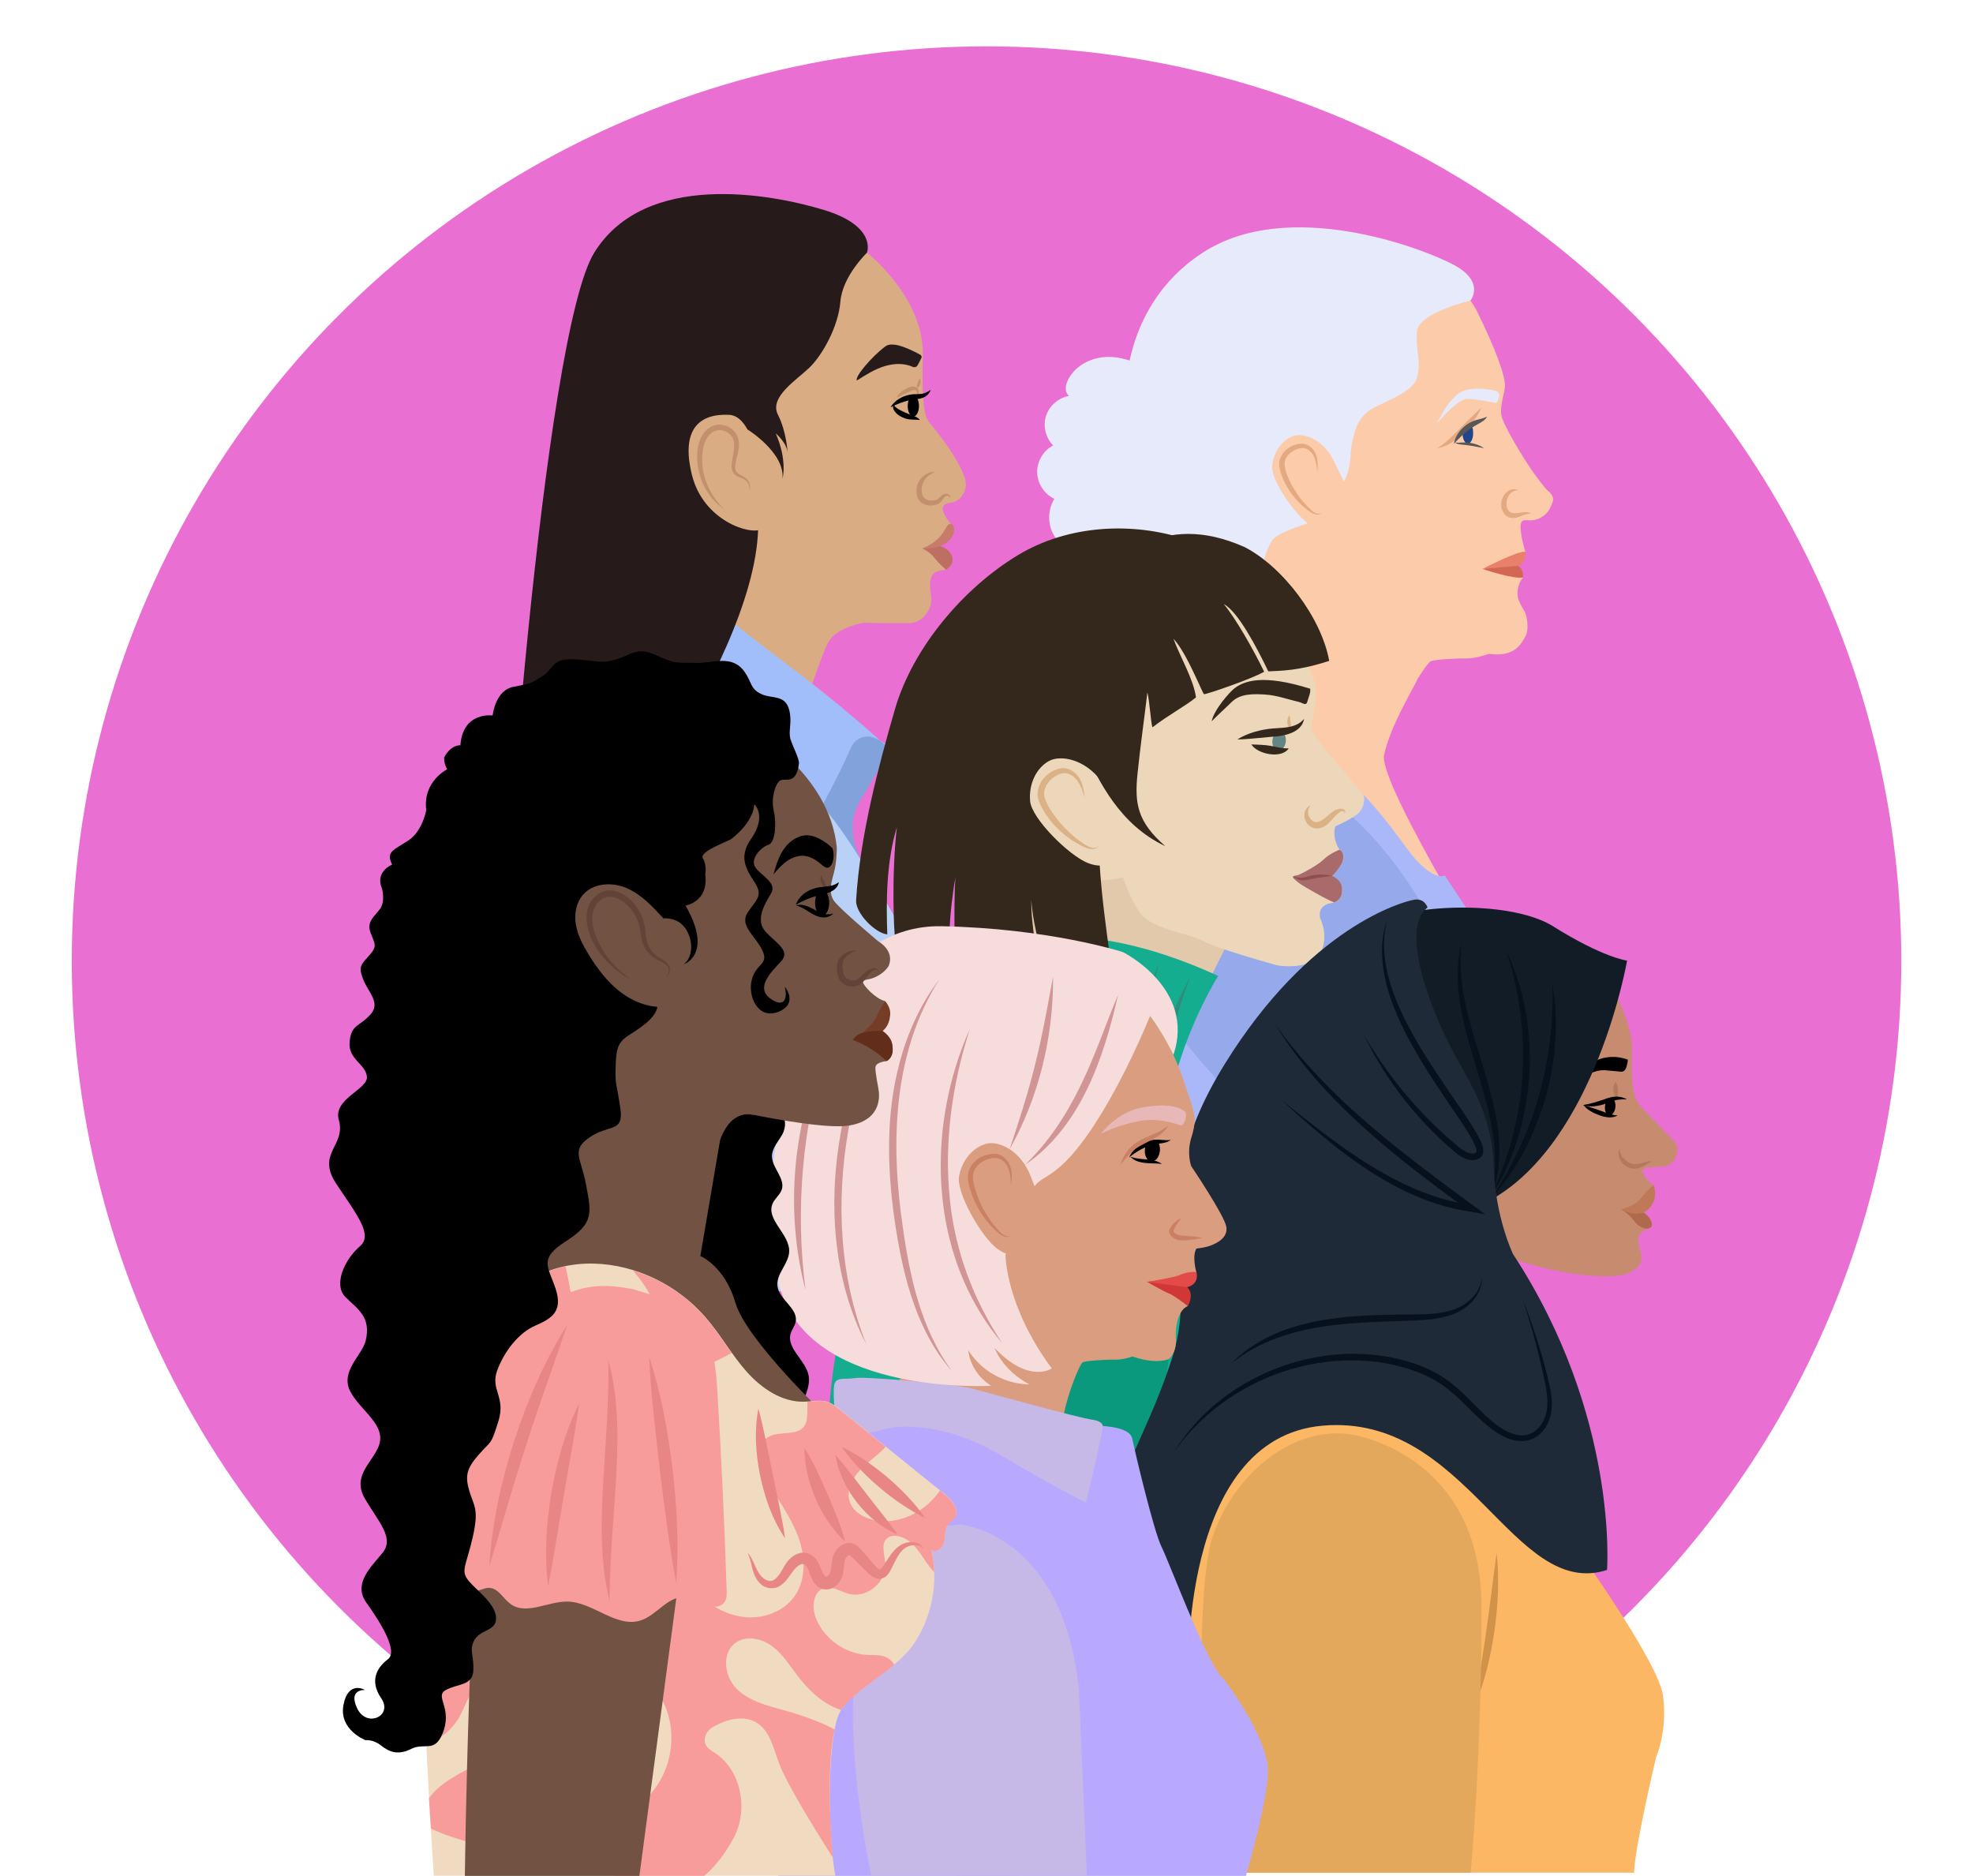 <?xml version="1.0" encoding="UTF-8"?> <svg xmlns="http://www.w3.org/2000/svg" xmlns:xlink="http://www.w3.org/1999/xlink" id="Capa_1" version="1.1" viewBox="0 0 2903.1 2760.1"><defs><style> .st0 { fill: #fcb765; } .st1 { fill: none; } .st2 { fill: #2d8e7b; } .st3 { fill: #ca8062; } .st4 { fill: #c2906c; } .st5 { fill: #c78b6f; } .st6 { fill: #fccbaa; } .st7 { fill: #e8806a; } .st8 { fill: #261b1a; } .st9 { fill: #b3785d; } .st10 { fill: #638583; } .st11 { fill: #f0dac0; } .st12 { fill: #0b997d; } .st13 { fill: #d1934a; } .st14 { fill: #bf7959; } .st15 { fill: #595857; } .st16 { fill: #aab8fa; } .st17 { fill: #d13737; } .st18 { fill: #07111e; } .st19 { fill: #14ad90; } .st20 { fill: #f7dcdc; } .st21 { fill: #c6b9e8; } .st22 { fill: #d19595; } .st23 { fill: #121c26; } .st24 { fill: #e6eafa; } .st25 { fill: #f79b9b; } .st26 { fill: #dbb285; } .st27 { fill: #e8b7b7; } .st28 { fill: #634337; } .st29 { fill: #e88686; } .st30 { fill: #8f4d4d; } .st31 { fill: #81a2db; } .st32 { fill: #753c26; } .st33 { fill: #632d1c; } .st34 { fill: #e3a85c; } .st35 { fill: #715243; } .st36 { fill: #b8a9ff; } .st37 { fill: #b0694d; } .st38 { fill: #d46654; } .st39 { fill: #33281b; } .st40 { fill: #e3c9ac; } .st41 { fill: #e34b48; } .st42 { fill: #e3a981; } .st43 { fill: #c87b6a; } .st44 { fill: #a2befa; } .st45 { fill: #bd7062; } .st46 { fill: #da9d80; } .st47 { fill: #1f2a38; } .st48 { fill: #e970d2; } .st49 { fill: #b9d0f7; } .st50 { fill: #96a9eb; } .st51 { fill: #204687; } .st52 { fill: #a86a6a; } .st53 { fill: #edd7bb; } .st54 { fill: #daac84; } </style></defs><circle class="st48" cx="1451.6" cy="1414.2" r="1346"></circle><g><g><path class="st6" d="M2191,961.9s-19.8,7.2-32.3,6.9c-12.5-.4-49.9,1.5-54.1,4.5-4.2,3-18.9,24.6-20.8,29.9-1.9,5.3-39.7,67.7-47.3,108.6s171,335.7,232.3,422,93.1,127.2,86.2,181.7-34,96.5-34,96.5c0,0-610.5,35.2-737.6,0,0,0-29.5-407.4,65.8-598s158.9-145.4,174.8-252,36.3-197.4,36.3-197.4l120.3-15.9,210.5,213.3Z"></path><path class="st6" d="M2075.8,387.8s72.6,19.3,97.6,70.4,43.1,96.5,40.9,112.3c-2.3,15.9-8.5,30.1-4,44.8,4.5,14.8,42,80,67,106.7,0,0,10.8,7.4,7.4,16.5s-7.4,19.3-21.6,25-23.8-3.4-25.5,8.5,6.8,40.3,6.8,40.3l-27.2,21.6,23.8,15.9s-10.8,11.3-7.4,30.6c0,0,4,10.8,8.5,17,4.5,6.2,8.5,28.4,2.3,39.2s-15.9,31.8-56.7,25c-40.9-6.8-176.3,8.5-227.9-85.7l-30.4-89.9s-195-19.9-212.1-206.2c-17-186.3,187.2-255.5,358.6-191.9Z"></path><path class="st38" d="M2240.9,849.6s1.7-12.3-7.4-17c-9.1-4.7-52.2,4.5-52.2,4.5,0,0,45.4,15.5,59.6,12.5Z"></path><path class="st7" d="M2244.3,812.2s1.9,16.8-10.8,20.4l-52.2,4.5s56-28.7,63-25Z"></path><path class="st42" d="M2253.1,755.8c-10.6-7.5-28.7,7.2-35.1-7.4-4.6-10.9,2.7-28.2,16.6-26.8-11.9-6.6-24.3,5.5-25.4,17.5-2,10.8,5.4,23.8,17.6,23.1,9.6-.1,16.8-7.4,26.4-6.4h0Z"></path><path class="st42" d="M2179.6,599.7c-10.7,10.5-21.5,20.3-31.8,31.1-10.3,10.7-20.1,20.7-33,28.5,15.3-1.7,28.4-12.2,38.8-23,10.2-11,20.5-22.5,26.1-36.7h0Z"></path><path class="st24" d="M2201.7,593c-5.8-1.3-41.8-7.8-46.4-5.7-19.7,8.5-33.4,28.9-41.6,35.7,10.6-16.3,9.8-20.5,22.9-35,3.2-3.6,6.6-7.1,10.6-9.8,11.7-7.5,28.2-7,42-5.2,4.1.5,12.7,1.4,15.4,4.5,2.8,3.2.7,11.3-2.9,15.4Z"></path><path class="st51" d="M2152.2,634.8c-.7.7-.2,2-.2,3,0,8.2,3.5,14.8,7.8,14.8s7.8-6.6,7.8-14.8-1.3-9.5-3.4-12.2c0,0-8.9,5.9-12,9.2Z"></path><path class="st24" d="M1977.6,708.9c13.1-28.4,7.4-37.4,12-57.9s7.9-31.8,21.6-44.3c13.6-12.5,67-26.1,73.8-51.1,6.8-25-2.3-40.9,0-68.1,2.3-27.2,78.7-45.3,78.7-45.3,0,0,22.1-27.4-24.3-52.3-46.4-25-244.5-100.4-370.5-17.6-126,82.8-112.5,227.3-112.5,227.3,0,0-22.4,159,84.8,240.9,31,23.7,89.4,83.9,84.2,112.4-5.2,28.6,21.4-72,28.2-103.1,6.8-31,10.8-42.4,18.5-54.9,7.6-12.5,63.3-28.4,63.3-28.4l42.5-57.9Z"></path><path class="st24" d="M1733.4,818.8c-13.4,23.9-52.7,52.1-79.8,47.7-27-4.4-50.2-26.8-55.4-53.7-18.8,1.1-37.8-9-47.4-25.2-9.6-16.2-9.3-37.7.6-53.7-14.7-6.8-24.9-22.4-25.3-38.7s9.1-32.3,23.5-39.8c-11.1-11.2-15.2-28.7-10.4-43.6s18.5-26.7,34-29.3c-6.5-4.4-5.8-14.2-2.7-21.4,9.1-21,31.7-33.9,54.5-35.7,22.8-1.7,45.3,6.3,64.9,18.1,13.3,8,25.6,17.8,36,29.2,29.5,32.3,43.3,77.1,42.7,120.8s-14.7,86.5-35.3,125.1Z"></path><path class="st16" d="M1579,1840.9c-3.4-113.5,0-345.6,0-345.6-1.6-263,114-357.3,114-357.3,202.7-175.7,355.6,87.2,387.4,123.5,31.8,36.3,45.4,26.5,45.4,26.5,0,0,221.3,332,236,393.3,14.8,61.3-42.1,159.5-42.1,159.5h-740.7Z"></path><path class="st50" d="M1793.8,1140.1s145.6-59.6,296.6,187.2c151.1,246.8,282.1,514.2,282.1,514.2l-338.7-.6s-259-253.1-317.6-345c-58.6-91.9-79-262.1,77.6-355.8Z"></path><path class="st6" d="M1963.9,774.3s-14.6,11.5-35.9-1.7-58.1-65.8-56.1-87c2-21.2,14.9-38.5,31.3-44.1,14.8-5.1,43.4,4.5,59.1,36.1l15.3,31.4-13.7,65.4Z"></path><path class="st42" d="M1938.4,693.7c.6-8,1-16.4-1.9-24.5-3-8.3-10.4-15.9-19.8-16.3-18.1-.8-37.2,15.2-34.2,34.2,4.9,24.5,20.5,46.6,39.7,62,4.9,3.7,10.2,8,16.7,8,2.1,0,4.3-.9,5.6-2.4-7.5,4.4-14.8-3.7-19.7-8.5-8.4-8.4-15.6-17.9-21.6-28-5.5-9.9-11-20.8-12.8-32-2.7-13.8,12.2-26.2,26-27,6.7-.2,13.1,5,16.5,11.7,3.5,6.8,4.4,15,5.5,23h0Z"></path><path class="st15" d="M2187.9,612.9c-4.9,2.8-9.8,3.3-15.1,4.9-16.1,4.6-30.5,18.2-33.5,35.1,7.4-7.9,14.4-15,23-21.1,4.1-2.9,8.3-5.6,12.9-8.1,4.7-2.6,10.4-5.6,12.8-10.7h0Z"></path><path class="st15" d="M2183.7,659.5c-6.2-4.4-13.6-6.8-21-8-7.4-1.5-14.8.7-22.2-.5,3.1,2.4,7.3,2.9,10.8,3.2,3.6.3,7.2.8,10.8,1.3,7.3,1,14.3,2.6,21.6,4h0Z"></path></g><g><path class="st54" d="M1275.7,371.7s84.5,66.2,82.2,151.9c-2.3,85.6,4.8,92.9,11.7,100.8,6.9,7.9,55.8,68.6,51.3,92-4.6,23.4-23.4,23.4-23.4,23.4,0,0-13.7,1.1-9.7,12.6,4,11.4,11.7,18.2,11.7,18.2,0,0-6.9,21.7-26.8,34.3,0,0,10.7,13.1,19.3,33.7,0,0-18.9-1-22.3,12.2s1.8,25.6.3,35.9c-1.7,11.5-12.7,30.2-32,30.1-37.2-.2-234.2,5.8-245.6-58.9l-21.6-87.2s-119-21.4-188.2-160.8c0,0-65.7-228,177.3-278.9,0,0,102.4-29.5,215.9,40.9Z"></path><path class="st8" d="M1355.7,526.7c-1.7,3.8-3.6,7.4-5.7,11-1.4,2.4-4.4,3.2-6.9,2.1-12.6-5.7-27.6-5.2-40.9-1.2-14.9,4.4-28.2,12.9-41.3,21.2-4.1-4.6,22.1-35.6,42-50.2,3.1-2.3,7.2-3.3,14.8-2.3,10.6,1.5,29.4,10.5,36.5,14.7,1.7,1,2.4,3.1,1.6,4.9Z"></path><path class="st4" d="M1348.8,583.6c2.5-1.9,3.1-5.5,3-8.5-.3-4.1-4.8-6.4-8.4-6.4-6.5.3-11.7,3.8-16.7,7.4-3.1,2.5-5.9,5.6-7.4,9.3,3.5-1.9,6.8-3.6,10.1-5.1l10-4.7c2.8-1.3,5.6-2.3,8.3-1.1.7.4.8.4,1.1,1.2.7,2.4,1.2,5.4,0,7.9h0Z"></path><path d="M1369.6,573.5c-4.5,3-9,5.6-14.2,6.1-5.3.5-11,0-16.5,1.1-11.5,2.1-22.6,8.5-28.6,18.6,9.9-4.9,19.4-8.8,30-10.7,12.1-1.7,23.9-1.8,29.3-15.1h0Z"></path><path d="M1353.6,618c-2.5-3.5-7-5.3-10.8-6.7-3.8-1.3-7.1-2.6-10.5-4.1-7.2-3.5-13.2-5.5-18.2-12.4-2.1,9.4,7.2,16.7,15,19.8,7.9,3.8,16.2,2.3,24.6,3.4h0Z"></path><path class="st4" d="M1348.8,571c5.3-2.1,7.6-9.5,4.5-14.3-2.6,4.6-3.9,9-4.5,14.3h0Z"></path><path class="st4" d="M1397.8,734c2.7-3.4-1.9-8-5.7-7.5-4.9.4-8.9,4.3-12,7.6-.7.6-1.2,1-1.6,1.1-6.6,2.1-15.1,2.1-19.6-3.7-2.2-2.9-2.4-6.4-2.7-9.9-.5-12.3,7.5-22.8,19.8-27.1-14.3-1.1-27.6,12.4-27.5,27.1,0,5,.9,11.1,4.2,14.9,6.9,8.6,19.3,9,28.5,4.5,3.7-1.9,4.6-5.4,7.2-8,1.5-1.6,3.2-3.4,5.5-3.5,2.2,0,4.9,2.1,4,4.6h0Z"></path><path class="st45" d="M1357.3,807s27.8-13.1,41.4,7.4c9.5,14.3-6.7,24-6.7,24,0,0-10.6-9.3-17-17.5-7.3-9.4-17.7-13.9-17.7-13.9Z"></path><path class="st43" d="M1403.8,777.1s2.6,12.3-12,22c-14.6,9.6-34.5,8-34.5,8,0,0,17.7-7.1,26.5-18.3,8.8-11.1,10-18.8,15.7-18.3,0,0,3.1.3,4.3,6.6Z"></path><path class="st31" d="M1268.6,1268s-30.6-46.2-1.5-92.5c20.2-32.2,41.7-73.6,41.7-73.6,0,0-40-41.1-76-39.4s-36,58.2-36,58.2l-24,114.7,95.7,32.5Z"></path><path class="st54" d="M1272.4,916.1s-39.3,5.4-53,27.7c-13.7,22.3-68,195.8-68,195.8,0,0,125.4,140,189.4,282.7,0,0,75.4,133.5,82.2,183.8s-66.2,107.3-66.2,107.3l-27.8,150.3s-175.8,51.4-461.3,0c0,0-43-223.4-56.7-278.2-13.7-54.8,16.3-162.7,27.4-259.3,4.6-39.9,32.7-105.6,73.1-174.6,50.2-85.7,85.5-140.9,101.7-248.9,21.1-141,0-186.3,0-186.3l183.3,76.6,75.9,123.1Z"></path><path class="st49" d="M1333.9,1899.8s13.7-157.4,36-179.7c22.3-22.3,84.8-61.7,53.5-152.4s-174.2-352.8-223.1-390.5c-48.9-37.7-207.2-241.5-207.2-241.5,0,0-30.8,125-97.6,217.5-66.8,92.5-97.6,268.9-102.8,376.8-5.1,107.9,57.9,369.8,57.9,369.8h483.3Z"></path><path class="st44" d="M1190.1,1221.8s41.1-73.2,62.2-122.1c5.7-13.1,20.7-19.4,34-14.1,10.1,4,19.9,9.5,22.6,16.3,0,0-57.1-52.3-118.8-99.8-61.7-47.5-190.3-142.1-181.9-155,0,0-33.2,71.9-27.2,121.4,0,0,197.1,196.8,209.1,253.3Z"></path><path class="st8" d="M1275.7,371.7s15.4-38.8-63.4-62.8c-78.8-24-263.1-57.7-337.9,62.8-74.8,120.5-139.9,999.1-134.8,1105.2,5.1,106.2-25.7,185-25.7,185,0,0,43.8-81.8,45.3-142,0,0,9.9,97.4-25.1,149.2,0,0,53.3-47.2,48.7-119.5,0,0,14.5,62.4-3,97.4l59.8-329s269-334.5,275.9-538.7l-15.6-147.4s55.1,34,51.5,72.5c0,0,7.5-27.1-10-66.7,0,0,16.7,13.7,17.5,28.9,0,0-1.2-30.8-14.3-56.5s27.2-50.8,46.3-69.1c19-18.3,42.6-60.1,45.7-97.4,3-37.3,39.2-71.9,39.2-71.9Z"></path><path d="M1335.6,597.4c0,8.5,3.7,15.4,8.3,15.4s8.3-6.9,8.3-15.4-3.7-15.4-8.3-15.4-8.3,6.9-8.3,15.4Z"></path><path class="st44" d="M1102.8,1899.8s13.1-355,1.7-551.3c-13.7-234.6-143.9-226.1-143.9-226.1-114.7,10.3-119.9,220.9-119.9,220.9l10,556.5h252.1Z"></path><path class="st54" d="M1123.9,739s12.2,30.4-3.8,39.6c-16,9.1-85.3-12.2-102-79.9s11.3-90.6,55.1-88.3c43.8,2.3,50.7,128.6,50.7,128.6Z"></path><path class="st4" d="M1102.3,723.1c2.3-5.1,1.6-11.7-1.9-16.5-3.3-4.8-9.5-6.6-13.9-9.7-4.6-2.9-5.3-7.5-4.6-12.6,1.4-11.2,6.4-21.8,5.3-33.7-1.6-21-26-32.7-43.6-21.2-10.6,7.1-15.3,19.5-17.1,31.5-4.5,34.2,11.8,70.9,40.5,89.4-24.8-22.2-37.8-55.7-32.9-88.2,1.6-9.8,5.5-20.3,13.9-25.8,12.4-8.6,30.7.2,32.1,15.2,1.3,10.6-3,21.5-3.5,32.5-.6,6.3,1.7,13.5,7.7,16.4,5.3,2.9,10.8,3.9,14.3,7.8,3.5,3.8,5.1,9.7,3.7,15.1h0Z"></path></g><g><path class="st40" d="M1478.9,1326.6c5.8,113.1-25.4,227.8-87.6,322.5,0,0-164.1,119.1-166.1,557.5,0,0,14.3,188.5,38.9,321.6l8.2,41c225.3,98.3,417.8,0,417.8,0l34.8-190.5c34.8,8.2,96.3-8.2,96.3-8.2,92.9-32.8,109.1-120.9,70.3-184.6-39.6-65.2-184.6-415.8-184.6-415.8-11.1-62.2-2.9-126.6,15.1-187.1s45.6-117.7,73.8-174.2c6.3-12.6,12.8-25.4,22.4-35.8,9.6-10.4,22.9-18.1,37.1-17.9,0,0-95.9-74.8-213.7-86.1-117.8-11.3-162.7,57.6-162.7,57.6Z"></path><path class="st53" d="M1612.4,1295.5c-65.4.2-126.8-30.8-166.9-82.4-51.2-65.8-123.2-195.6-21.1-319.1,144.7-175.1,356.2-67.8,407.9-44.4,51.7,23.5,95.2,130.5,101.8,154,6.6,23.5-4.1,52.4-4.3,66.8s73.9,93.5,76.3,98.8,1.4,15.8-4.7,24.5-36.6,22.2-36.6,22.2c-5.3,18.4,6.2,34.3,6.2,34.3,0,0,8.8,5.1,4.5,16.6-4.3,11.5-15.1,22.1-15.1,22.1,0,0,19.6,10.9,13.5,27.5-4.5,12.2-12.3,11.5-18.7,13.1-5.2,1.3-15.8,6.2-12.7,21.5,0,0,14.7,29.1-1.2,53.4s-62.3,15.9-62.3,15.9c0,0-85.9-23.7-108.7-35.8-22.8-12.1-73.7-16.3-92.5-41.1-10.1-13.3-19.2-35-25.5-52.4,0,0-15.4,4.3-39.9,4.4Z"></path><path class="st26" d="M1977.9,1197.2c2.3-1,1.8-4.6-.2-6-2.2-1.6-4.9-1.4-7-1.1-15.1,1.4-29.3,31.8-43.1,13.9-4-5.7-3.8-13.3.6-19.2-3.7,1.6-6.7,5.1-8.1,9.3-4.8,15,10.6,30.3,25.6,23.2,8-3.2,13.2-10.2,18.5-16.1,2.5-2.7,10.8-11,13.8-6.5.4.7.5,1.6-.1,2.4h0Z"></path><path class="st39" d="M1927.9,1013.4c.5,7.2-2.1,10.8-3.9,17.8-.4,1.5-.9,3.1-2,4.1-2.1,2-6.8-1.6-9.7-2.2-16.5-3.8-33.1-10-50-11.1-16.9-1.1-36.9-1.9-49.8,10.7-12.6,12.4-16.6,15.4-29.7,28.6,3.9-18.1,27.1-43.4,33.2-48.2,14.3-11.1,41.7-21.8,111.9.3Z"></path><path class="st10" d="M1872.3,1089c-1,7.9,2.6,14.8,8,15.5,5.4.7,10.6-5.1,11.6-13,1-7.9-2.6-14.8-8-15.5-5.4-.7-10.6,5.1-11.6,13Z"></path><path class="st26" d="M1900.1,1073.4c-.5-3.4-.8-7.1-1.1-10.4-.6-4.6-.9-17-4.3-5.4-1.5,5.6-.2,13,5.4,15.8h0Z"></path><path class="st39" d="M1918.8,1057.7c-5.6,6.8-13.2,10.1-21.4,11.8-7.9,1.6-16.3,1.6-25.3,2.4-9,.8-18,2.5-26.6,5.1-8.7,2.6-17.1,6.1-24.9,11,9.2-.1,18-1,26.7-1.7l25.9-2.4c16.6-.9,42.3-5.9,45.6-26.2h0Z"></path><path class="st39" d="M1896.1,1101.1c-10.1.4-17.2-2.1-26.7-3.7-8.1-1.6-19.9-1.7-28.1-2.1,8.8,14.5,44.7,21.7,54.9,5.8h0Z"></path><path class="st19" d="M1268.2,2624s-72.3-390.7-43-602.3c29.4-211.6,92.2-309.9,159.1-382.3,0,0,70.8-77.6,86-245.8,0,0,107.9-55.5,322.2,42.3,0,0-100.6,157-79,326.3,0,0,35.3,80.6,66.7,154.3,0,0,99.7,231.5,117.4,260.8,17.7,29.3,50.5,105.1,0,163.8s-162.5,56-162.5,56l-43,227.6-423.9-.7Z"></path><g><path class="st2" d="M1687.7,1702.8c9.4-43.6,16.5-90.2,25.9-133.9,9.2-44.2,21.3-88.2,37.4-130.5-44.9,76.9-58.9,176.5-63.3,264.4h0Z"></path><path class="st2" d="M1652.8,1694c6.2-40.9,14.8-98.8,22.6-138.8,8.5-45.9,19-91.9,29.7-137.4-18.2,43.3-30.3,89.6-39.2,135.7-8.4,46.2-13.8,93.6-13.1,140.6h0Z"></path><path class="st2" d="M1665.4,1411.2c-14.3,43.7-24.8,88.5-34.4,133.5-9,44.5-17.4,90.9-21.9,136.1,12.2-43.6,22-89.7,31.4-134.1,9-44.5,18.2-90.6,24.9-135.5h0Z"></path><path class="st2" d="M1633.4,1409.4c-9.9,42.9-19,88.2-28.5,131.2-9.2,43-19.7,88.1-29,131.1,17-41.6,28.7-85.2,38.5-129,9.3-43.9,16.7-88.3,19.1-133.2h0Z"></path><path class="st2" d="M1604.9,1402.2c-8.3,37.8-20.5,93.6-29.4,130.7-10,42.7-21.6,87.5-32.1,130.1,18.1-41.1,30.9-84.3,41.5-127.8,10-43.7,17.9-88.1,20-132.9h0Z"></path><path class="st2" d="M1578.6,1402.2c-11.8,41.7-20.9,84.3-31.3,126.4-10.1,42-21.3,84.1-34.2,125.3,17.7-33.7,29.7-70.5,39.6-107.2,12.3-47.4,21.1-95.8,26-144.5h0Z"></path><path class="st2" d="M1557.4,1399.3c-11.3,41.4-21.7,83.2-34,124.2-12,41-25.9,81.8-41.3,121.7,42.1-69.2,67.7-165.6,75.3-246h0Z"></path><path class="st2" d="M1540.7,1397.6c-13,40.1-24.9,80.7-38.8,120.5-13.6,39.8-29.3,79.1-46.2,117.7,45.1-67.3,74-158.2,85-238.1h0Z"></path><path class="st2" d="M1527.6,1397.3c-19.8,41.8-34,86-50.8,129-12.9,33.3-27.6,66.1-44.9,97.6,51.5-63.1,74.4-149.2,95.6-226.6h0Z"></path><path class="st2" d="M1503.7,1408.8c-27.2,64.1-59.7,129.6-84.4,194.6,19.4-29.8,35.5-61.5,50.2-93.8,14.2-32.5,27.6-65.8,34.2-100.8h0Z"></path><path class="st2" d="M1706.9,1713c-63.2-17.6-127.2-32.4-189.8-52.2-24.8-8.1-49.3-17.5-72.7-29.2-11.7-5.8-23-12.4-33.4-20.5,19,18.4,43.2,30.7,67.1,41.6,24.1,10.9,49.3,19,74.6,26.4,50.6,14.4,102.1,25.6,154.1,33.9h0Z"></path></g><path class="st39" d="M1744.2,793.2c-77.1-25.2-171-21.6-245.9,23.3-78.6,47.1-154.8,134.7-181.6,227.5-23.6,81.7-51.3,185.1-57,280.5-1.2,19.3,28.6,48.8,45.9,50.3-1.9-48.7-1.3-107.8,14.1-157.8-8.2,69-4.4,158.4-2.5,162.8,2.5,5.7,55.8,40.2,79.9,45.8-1.2-34-1.5-75.8,8.7-134.6-2.6,34.7-1.1,121.1.3,138,43.1,8.3,90.6,6.7,125.3,4.5-3.5-14.8-14.8-75.4-13.9-109.5,1.8,38.1,21.6,106.5,24.8,107.8,3.3,1.3,71.2-7.2,91.8-17.8-13.3-96.6-26.3-190.9-10.3-285,18.9-111.1,73.5-232.7,120.5-335.6Z"></path><path class="st53" d="M1643.5,1264.2s-14.9,16.7-42.8,5.6c-27.9-11-82.8-65.5-85-91.1s9.4-48.8,27.6-58.9c16.5-9.2,52.4-3.9,77.7,30.1l24.9,33.9-2.3,80.4Z"></path><path class="st26" d="M1596.1,1174.2c-1-9.6-2.3-19.6-7.5-28.7-5.4-9.2-15.7-16.6-27-15.1-21.6,3-40.8,26-33.2,47.8,11,27.9,34.2,50.8,60.3,64.9,6.6,3.4,13.8,7.3,21.5,5.9,2.5-.5,4.9-2,6.2-4-7.9,6.8-18.3-1.2-25.2-5.9-11.8-8.1-22.2-17.8-31.5-28.6-8.6-10.6-17.5-22.3-22-35.1-6.1-15.8,8.9-33.7,25.1-37.5,7.9-1.7,16.5,3.1,22,10.3,5.6,7.3,8.4,16.8,11.4,26h0Z"></path><path class="st39" d="M1830.6,804.6c57,28.9,114,104.8,125.2,167.8-46.2,15-71.3,14.4-89.6,15.4-18.1-37.5-44.7-87.8-65.6-99.1,16.7,19.9,43.4,66.2,59.5,99.7-17.9,10.4-85.5,33.6-88.4,33-2.3-.5-25.1-60.5-45-81.5,9.3,25.9,29.3,58.9,33.1,86.2-16,13.1-39.3,25-64.1,44.1-2.6-9-4-37-7.4-51.5-3.3,28.3-10.6,80.8-14.6,120.2-4.4,43.4-.1,70.5,40.9,106.1-66.4-31.2-97.5-94.3-120.6-144.7-31.6-68.9-37.9-149.7,1.4-214.4,39.4-64.8,114.1-134.9,235.1-81.3Z"></path><path class="st52" d="M1971,1250.2s-14.2,5.3-23.6,14.6c-8.9,8.8-33.6,21.5-37.5,22.7-2.9.9-7.2.8-7.6,2.9-.3,1.5,5.5,6.1,10.8,10.1,4.7,3.5,42.2,25,50.1,27.2,0,0,12.7-3.5,11.6-20.2-.9-13.6-14.5-18.6-14.5-18.6,0,0,15.3-15.3,16.1-25.8.6-7.1-1.5-10.8-5.5-12.8Z"></path><path class="st12" d="M1420.6,2624.2l-36-553.6c-.9-13.8-2.1-27.5-3.5-41.2-5.6-53.4-15-240.5,67.7-324,12.1-12.2,27.4-20.6,44.1-24.8,33.9-8.6,97.4-15.3,148.2,34.5,72.8,71.5,98.1,178.2,72.6,325.6s-67.4,583.9-67.4,583.9l-225.5-.5Z"></path><ellipse class="st1" cx="1652.2" cy="1044.9" rx="287.2" ry="250.6" transform="translate(-90.5 159.1) rotate(-5.4)"></ellipse><path class="st30" d="M1960.4,1288.8c-9.8-2.4-20-2.6-30-.7-5,1.1-9.6,2.7-14,3.4-4.6.3-9.5-.6-14-2.2,3.8,3.5,8.8,5.6,14.1,6,5.4,0,10.3-1.4,14.9-2.4,9.5-2,19.2-2.7,29-4.1h0Z"></path></g><g><path class="st5" d="M2296.4,1379.4c42.6,23.9,74.8,62.6,92.1,108.3,6.6,17.5,12.8,37.7,12.8,52.3,0,31.6-2.9,70.1,11.6,86.4s45.2,46.2,52,54.9c6.7,8.7,3.4,31.8-16.8,34.7-20.2,2.9-29.8-1-31.8,7.7,0,0,7.2,15.9,16.8,19.7l-27.4,37.1,18.3,27.4s-13.5,4.7-13.5,15.6c0,19.5,17.8,35.9-16.3,50.4-35.3,15-211.1-12.2-252.5-77.7-41.4-65.5-29.1-78.3-29.1-78.3,0,0-121.3-62-127.5-178s78.5-184.6,189.5-189.1c49.6-2,90.3,10.7,122,28.5Z"></path><path class="st37" d="M2385.4,1779.3s29.1-4.3,40.7,11.6-2.2,17.1-2.2,17.1c0,0-11.1-.2-19.5-11.6-8.4-11.3-19-17.1-19-17.1Z"></path><path class="st14" d="M2433,1743.5s8.9,19.6-7.2,35.3c-16.1,15.7-40.4.5-40.4.5,0,0,20.9-5.1,29.1-16.1s18.5-19.7,18.5-19.7Z"></path><path class="st9" d="M2430.9,1709.8c-2.3-1.9-5.9-1.1-8.5-.3-9.4,2.8-19.8,6.1-28-.5-4-2.9-7.8-6.2-9.6-10.8-1-2.3-1.4-4.9-1-7.7-1.8,2.2-2.4,5.3-2.3,8.4,1.3,12,14.4,22.6,26.5,20.4,5.8-.9,11-3.6,15.8-6.8,2.2-1.5,4.3-3,7.1-2.7h0Z"></path><path class="st9" d="M2379.5,1615.7c2.2-8.3,1.6-16.3-2-24-5.8,6.9-4.8,18.2,2,24h0Z"></path><path d="M2394.1,1617.4c-11.9-5.9-21.5-4.5-33.5.1-10.5,3.6-20.4,6.7-31.5,8.5,10.9,3.7,23.1,1.5,33.7-2.1,5.4-1.8,10.3-4.2,15.1-5.3,5-1.1,10.5-1,16.2-1.3h0Z"></path><path d="M2330,1625.9c5.5,7.5,14.4,11.6,22.8,14.8,8.3,3.2,19.1,5.5,27.3.5-9.2-.6-16.5-3.8-24.9-6.9-8.5-3.2-16.6-5.3-25.2-8.5h0Z"></path><path d="M2395.3,1559.3c-.3,3.3-.9,6.6-1.9,9.8-.9,3.1-2.4,6.4-5.4,7.4-1.5.5-3.1.4-4.7.2-5.6-.5-11.2-1.1-16.9-1.6-3.1-.3-6.1-.6-9.2-.4-5.2.3-10.2,1.8-15,3.6-11.3,4.2-22.1,10.1-31.7,17.3-.6-1.6.6-3.2,1.7-4.4,10.2-11.5,20.8-23.4,34.7-30.1,14.8-7.2,33.2-8.1,48.4-1.8Z"></path><path d="M2361.6,1627.5c-.8,6.9,2,13,6.3,13.4,4.2.5,8.3-4.8,9-11.7.8-6.9-2-13-6.3-13.4s-8.3,4.8-9,11.7Z"></path><path class="st23" d="M2394.1,1413.4s-45.3,262.8-198.4,350.9c0,0-202.1-333.5-193.5-382.6,3.9-22.2,47.1-37.6,100.1-43.6,64.1-7.2,142.6-.5,182.9,24.8,73.6,46.2,108.8,50.5,108.8,50.5Z"></path><path class="st0" d="M2404.5,2755.4c0-33.7,32.3-170.1,32.3-170.1,0,0,17.3-38.5,10.1-90.5s-134.3-226.7-134.3-226.7c0,0-226.7-207.9-356.6-210.8s-249.8,150.2-252.7,264.2c-2.9,114.1-.2,261.6-.2,261.6v172.3h701.3Z"></path><g><path class="st18" d="M2194.9,1762.8c42-47,70.1-106.6,84.4-167.8,10.6-47.7,13.6-98.4,4.9-146.5,1.6,55.3-4.9,111-19.9,164.1-15.2,53.2-38.9,103.8-69.4,150.1h0Z"></path><path class="st18" d="M2192.2,1763c39.2-59.5,58.1-132.3,58.9-203.3,0-55.2-10.8-111.9-35.1-161.5,19.8,59.3,28,122.5,24.1,184.7-4.2,62.3-20.5,123.7-47.9,180h0Z"></path><path class="st18" d="M2191.8,1768c40.1-94.4-13.5-192.7-34.2-285.1-7.1-31.3-10.9-63.5-7-95.8-12.2,47.9-2.6,98.3,10.2,145.1,21.3,76.2,54.6,156.3,31,235.8h0Z"></path></g><path class="st47" d="M2100.5,1335.3s-4.1-14.1-19.7-11.5c-15.6,2.6-153.5,39-279.2,242.6-125.6,203.6-33.2,294.6-76.5,430.3-43.3,135.7-98.2,186.3-80.9,283,17.3,96.7,104.4,192,104.4,192,0,0-14.9-355.2,197.3-374,212.3-18.8,280.1,257,418.7,212.3,0,0,17.7-226.7-138.4-464.9,0,0-25.9-53.7-28.2-127.2-2.3-73.5-29.7-115.4-58.6-168.1-28.9-52.7-82.3-179.9-39-214.5Z"></path><path class="st13" d="M2202.2,2285c-5.4,37.7-9.5,75.2-15,112.7-5.2,37.6-11.8,74.7-17.2,112.4,14.6-35.4,23.5-72.9,29-110.7,5.3-37.9,7.3-76.3,3.2-114.4h0Z"></path><path class="st34" d="M1776.8,2755.4s-26-405,8.9-498.8c34.9-93.8,120.3-159.4,203.6-145.8,0,0,190.6,27.4,190.6,254.1s-16,390.5-16,390.5h-387.1Z"></path><g><path class="st18" d="M2041.8,1350.8c-32.6,89.1,37.8,195,85.8,266.8,13.3,19.9,27.5,39.2,39,59.9,2.5,4.9,5.1,9.8,5.9,15,.2,1.5,0,2.6-.2,2.9l.5-.8c-6.8,7.8-22.2-3.1-28.2-8.5-6-4.9-12.3-10.4-18-15.5-31.4-28.4-60-60.1-84.8-94.4-12.5-17.2-24.1-35.1-34.9-53.5,9.2,19.3,19.7,37.9,31.3,55.9,26.2,40.6,58.1,77.4,94.3,109.4,3.6,3,8.8,7.9,12.6,10.6,9.5,7.4,26.9,13.8,35.9,1.7,7-12.6-11.6-37.7-18-48.7-8.8-13.6-18-26.6-27.1-39.9-47.7-70.9-119.6-172.1-94.1-261.2h0Z"></path><path class="st18" d="M1875.7,1506c43.1,71.3,103.9,131.7,167.5,184.8,9.6,8,29.2,23.7,39,31.4,26.4,20.5,53.1,40.4,80.1,59.9l3.7-9c-80.8-11-152.3-56.1-216.3-104.3-21.7-16.4-42.9-33.5-64.2-50.4,29.7,27.5,61.1,55,93.5,79.4,43.8,32.9,92.1,61.3,145,76.6l20.1,5c10.3,1.8,31.1,5.5,41.4,7.3-112.1-82.5-228.7-165.6-309.9-280.7h0Z"></path><path class="st18" d="M2241.1,1913.4c13.3,40.9,24.5,82.4,32.9,124.5,1.6,8.4,2.8,16.7,2.8,25,.8,23.2-13.4,51-39.6,49-36.6-2.9-70.2-52.6-99.3-74.8-13.7-11.2-29.3-20.2-45.7-26.8-98.5-38.3-214.7-14.6-296.6,49.9-27.2,21.6-50.8,47.6-68.7,77.1,39.2-56.4,97.5-98.1,162.3-119.5,64.1-21,136-22.9,199.2,2,15.6,6.2,30.2,14.5,43.2,25.1,32.1,24.3,73.8,86.6,119.3,73.7,18.4-5.7,29.5-24.3,31.9-42.4,1.8-13.2-.2-26.8-3.1-39.6-9.8-42-22.8-83.3-38.6-123.4h0Z"></path><path class="st18" d="M2180.5,1879.8c-2,21.5-19.2,38.1-38.3,45.8-27.1,10.6-59.1,7.8-87.8,8.7-76.7,1-159.8,6.4-223.1,54.4-6.9,5.3-13.3,11-19.3,17.2,40.4-32.4,90.3-48,140.7-54.9,41.9-5.9,85.4-6.2,127.8-8.1,21.6-.9,44.2-2.5,64.1-12,19.5-9.3,36.6-28.6,35.9-51.2h0Z"></path></g></g><g><path class="st46" d="M1752.7,1715.5s-6.8-18.1,0-40.8c6.8-22.6,7.6-30.4-2.5-59.3-9.9-28.5-35-120.8-101.9-157.8-66.9-37-204.8-74.2-290.2-6.2s-75.6,143-55.8,204.3,60.7,94.5,163.2,129.9c0,0-13.5,69.3,39.3,108.4,52.9,39.1,156.8,124.5,214.4,106,0,0,12.3-8.2,11-29.8-1.4-21.6,4.8-43.6,17.5-48.4l-12.7-34.6,25.4-15.1s-6.9-23.3,0-35c0,0,13.7-1.4,22-4.8,8.2-3.4,24.7-11,22-27.4-2.7-16.5-51.7-89.2-51.7-89.2Z"></path><path class="st46" d="M1671.3,1994.3s-18,6.6-29.3,6.2c-11.3-.3-45.3,1.4-49.1,4.1s-21.1,41.6-28,78.7c-6.9,37.1,155.1,304.5,210.6,382.8,55.6,78.3,84.4,115.4,78.2,164.8-6.2,49.4-30.9,87.5-30.9,87.5,0,0-553.7,31.9-669,0,0,0-26.8-369.5,59.7-542.4,86.5-172.9,144.1-131.8,158.5-228.5,14.4-96.7,32.9-179,32.9-179l109.1-14.4,157.1,240.3Z"></path><path class="st36" d="M1145,2760.1s-9.7-326.9-5.1-370.1c4.6-43.2,60.2-231.1,101.9-292.3,41.7-61.2,367.4,0,367.4,0,0,0,52.5-1,56.6,18.5s31.9,136.9,43.2,159.5c11.3,22.6,63.8,163.6,87,189.9,23.2,26.2,66.4,95.7,69.5,134.3,3.1,38.6-32.2,160.2-32.2,160.2h-688.3Z"></path><path class="st21" d="M1597.8,2210.9s22.9-92.8,24.8-112.8c0,0,.6-7.3-16.5-9.4-17.2-2.1-156.4-40.5-177-46s-155.1-17.8-170.8-15.1c-15.8,2.7-28.8-2.7-30.9,11-2.1,13.7,1.1,60.1,9.5,66.7s39.9,5.3,61.2-1.6c21.3-6.9,89.2-13,175,37.7,85.8,50.8,124.8,69.3,124.8,69.3Z"></path><path class="st21" d="M1599.2,2760.1l-11.6-272.9c-23.2-231.5-174.4-244-174.4-244-94.2,6.1-128.1,60.3-151.3,190s20.2,326.9,20.2,326.9h317.1Z"></path><path class="st20" d="M1692.1,1495.1s-37.6,94.1-86,166.1-70.9,67-83.4,83.5c-12.5,16.5-43.2,101.9-43.2,101.9,0,0,0,75.1,68.1,166.8,0,0-33.2,23.5-84.1-30,0,0,10.8,31.9,50.9,53.5,0,0-56.1,2.1-89.8-50.4,0,0,1.8,32.1,33.7,52.5,0,0-258.1,15.4-308.4-136.9-50.3-152.3,25.9-348.9,25.9-348.9,0,0,51.5-193.5,210-190.4,158.5,3.1,266.6,38.1,266.6,38.1,0,0,107.2,53.4,74.2,151.2,0,0-16.8-34.9-34.5-57.1Z"></path><path class="st46" d="M1508.3,1842.8s-18.2,11.7-41.3-5.7-60.3-82.2-55.8-106.6c4.5-24.4,21.3-43,40.8-47.8,17.7-4.3,49.8,9.8,64.6,48l14.5,37.9-22.7,74.2Z"></path><path class="st3" d="M1487.2,1746.8c1.4-9.2,2.5-18.8,0-28.4-2.7-9.7-10.3-18.9-20.8-20.4-15.2-1.7-31.6,6.2-38.8,19.9-7.2,14-.9,30,3.9,43.6,7.1,17.7,17.9,34.1,31.6,47.3,6.2,5.9,16.2,15.5,24.9,9.2-4.2,2.5-9,.7-12.6-1.9-7.3-5.6-12.7-13.3-18.2-20.6-8-11.2-14.5-23.5-19.2-36.4-3.8-11.9-9.8-25.9-4-37.9,5.7-11.1,19.5-18,31.8-17.4,8.2.6,15,7.6,18.2,15.9,3.3,8.4,3.3,18,3.5,27.3h0Z"></path><path class="st17" d="M1747.8,1921.7s10.4-16.8-1-27.9c-7.4-7.2-24.1-11.9-59.1-7.8,0,0,23.9,13.9,32.2,17.1,8.3,3.2,27.8,18.6,27.8,18.6Z"></path><path class="st41" d="M1760.5,1872s5.3,17-13.7,21.9l-59.1-7.8s40.5-6.5,47.7-9.9c7.2-3.4,20.9-6.2,25-4.1Z"></path><path class="st27" d="M1743.6,1635.5c4,3.5-.2,21.3-6.4,20.2-4-.7-22.9-9.4-50.5-7.6-15.2,1-47.4,9.7-66.8,20.2,0,0,25.4-35.3,66.8-39.8,0,0,40-7.5,56.9,7.1Z"></path><path class="st3" d="M1769.1,1821.3c-6.3-1.4-12.5-2.1-18.8-2.6-8.6-.9-17.6.7-22.9-5.9-.5-.7-.7-1.1-.6-1.9,2.3-6.7,6.8-12.9,11.7-18.7-6,2.4-11.2,6.8-15.1,12.2-1.5,2-3.7,5.5-3,8.6.9,5.3,5.8,9,10.2,10.6,6.7,2.4,13.3,1.4,19.9.8,6.2-.7,12.5-1.5,18.7-3.1h0Z"></path><path d="M1687,1682.9c-1.2,2.4-2.1,5.3-2.4,8.4-.9,9.2,3.4,17.1,9.5,17.6,6.1.6,11.7-6.4,12.6-15.6.5-5.3-.7-10.3-3-13.5,0,0-6.1.5-9.3,1.4s-7.3,1.7-7.3,1.7Z"></path><path d="M1722.8,1677.1c-8.8,1.6-17.3-1.3-26.1.1-14.9,2.1-29.4,11.6-35.2,25.7,10.9-8.9,22.8-15.7,36.4-18.9,8.1-2.1,18-1.2,24.9-6.9h0Z"></path><path d="M1709.8,1712.7c-10-7.4-23.2-6.2-34.8-8-3.8-.5-7.5-1.3-11.5-2.6,2.7,3.2,6.5,5.3,10.5,6.7,11.7,4,23.7,2.2,35.8,3.8h0Z"></path><path class="st3" d="M1719.3,1655.7c-5.9,5.2-12.5,8.8-19.6,12-26.3,10.8-41.2,17.7-51.5,46.4,5.3-5.9,10-12.2,15.4-17.4,15.8-16.9,44.1-19.3,55.6-41h0Z"></path><g><path class="st22" d="M1474.8,1976.4c-42.1-62.8-69-134.5-77-209.7-9-85,3-171.3,29.2-252.4-8.5,18.4-15.4,37.5-21.3,57-41.5,136.6-25.3,293.7,69.1,405.1h0Z"></path><path class="st22" d="M1400.6,2017.2c-45.1-61.3-61.8-137.6-72.2-211.7-18.2-122.9-14.9-256.3,53.7-364.3-3.7,5.1-7.6,10.1-11.1,15.4-24.8,37-41.4,79.2-51.2,122.6-17,74.7-13.4,152.6-1.7,227.8,6,37.6,13.7,75.2,26.5,111.2,12.6,35.9,30.7,70.4,55.9,99h0Z"></path><path class="st22" d="M1274.7,1978c-39.4-99.5-44.6-209-26.7-313.7,10.4-63.2,28.7-124.5,49.6-185.2-27.3,58.3-48,120-59.8,183.4-19.5,105.3-12.8,219.3,36.9,315.5h0Z"></path><path class="st22" d="M1645.2,1463.5c-18.6,44.6-33.9,90.2-55.1,133.5-20.9,43.2-47.1,83.4-81.9,117,82-56.3,116.1-157.5,137-250.5h0Z"></path><path class="st22" d="M1549.5,1436.9c-8,43.1-15.5,86-26.2,128.5-10.4,42.5-23.9,83.9-37.7,125.5,43.2-76.9,64.6-165.9,63.9-254h0Z"></path><path class="st22" d="M1185.3,1898.2c-15.5-119.8-4.8-241.1,31.5-356.4-50.8,109.1-62.2,240-31.5,356.4h0Z"></path></g></g><g><path d="M1187.4,2104.7c-11.7-8.1-11.2-25.7-6.7-39.2,4.5-13.5,11.7-27.1,9.2-41.2-4.1-23-33.3-40.3-26.4-62.6,1.8-5.7,5.9-10.6,7.2-16.5,4.3-19.8-23.9-32.5-26.7-52.5-2.5-18.2,16.6-33,17.2-51.3.9-25.8-34.8-47.1-24.3-70.7,3.3-7.5,10.8-12.7,13.4-20.4,5.4-16.7-14.6-31.8-14.4-49.4.2-12,9.5-21.5,15.3-32,5.8-10.5,6-27.1-5.3-31l-201-54.5-33.9,392.1,206,129.4,70.3-.2Z"></path><path class="st35" d="M1030.6,1848.1s35.6,14.5,51.5,68.7,130.7,163.7,130.7,163.7c0,0,156,126.7,151.9,229.7-4.1,103-92.8,153.2-169.9,176.9,0,0-13.3,158.9-29.9,204.6,0,0-255.8,67.3-512,0,0,0-42.2-448.1,0-586.4s142.6-275.7,150.5-341.7c7.9-66,68-168.1,2.3-275.5h206.3l97.2,152.6s-32.5-11.8-49.7,37.1l-29,170.3Z"></path><g><path class="st35" d="M1103.8,1073s116.9,63.5,127.5,174.4c0,0,0,20.7-4,35.6-4,15-8.8,30.4,0,42.7s65.1,59.4,65.1,59.4c0,0,24.2,13.2,15.4,35.6,0,0-4,8.9-18.2,16.2-4.3,2.2-9.1,3.6-13.9,4.4-2.8.5-5.8,1.6-5.8,4,0,4.4,18.5,24.6,32.6,27.7,0,0,16.7,23.8-4.4,43.6,0,0,18.5,10.6,15,31.2,0,0-1.3,10.6-9.2,13.6,0,0-15.4,1.2-15.8,9.2-.4,8,4.4,30,4.8,33.9.4,4,7,43.1-43.1,51.5-50.2,8.4-218.7-32.6-218.7-32.6,0,0-39.6-14.5-53.3-70l-8.8-40.4s-293.6,18.7-301.8-213.1c-8.9-251.4,220.3-263.6,267.8-270.7,83-12.5,168.8,43.5,168.8,43.5Z"></path><ellipse cx="1209.7" cy="1328.2" rx="10.4" ry="19.1"></ellipse><path class="st28" d="M1217.6,1309.1c-2.5-7.8-5.6-14.7-9.9-21.7-2.1,8.3,2.3,17.9,9.9,21.7h0Z"></path><path d="M1234.3,1297.9c-10.2,8-21.3,5.6-33.8,8.6-12.7,3.2-25,11.8-29.4,24.5,10.8-5.9,20.7-10.3,32.2-13.1,10.8-2.3,29-6.1,31-20h0Z"></path><path d="M1171,1332.2c15,3.4,24.7,17,40.6,17.7,5.2.1,11.2-1.6,14.3-5.9-19.9,7.2-35-18-55-11.7h0Z"></path><path d="M1225.8,1250.8c1.1,6,1.2,12.3-.8,18.1-1.2,3.7-3.8,7.7-7.8,7.8-3,0-5.5-2.1-7.8-4.1-7.7-6.8-16.9-12.8-27.1-13.4-9-.6-17.8,3.1-25.1,8.3-7.3,5.3-13.3,12.2-19.2,19,4-13.6,8.1-27.4,16.5-38.8s22-20,36-18.5c4.7.5,9.2,2.1,13.5,4.1,7.4,3.5,14.2,8.2,19.9,13.9,0,0,1.1.1,1.8,3.6Z"></path><path class="st28" d="M1291.7,1429.3c1.3-1,0-2.8-1-3.6-3.7-2.3-8.6-.6-12.2,1.2-6.6,3.5-10.9,10.5-17.1,14.1-6.5,3.7-15.9.8-19.2-5.9-2.3-5.5-3.1-13.6-2.1-19.1,2.1-9,12-13.8,20.1-17.8-24.6,1.3-34,17.9-26.4,40.7,5,11.9,21.6,16.7,32.1,9,9-6.1,11.6-18.9,22.6-21.1,1.3-.2,4,.6,3.1,2.5h0Z"></path><path class="st32" d="M1299.2,1516.4c-3.3,3.5-9.3,2.4-14.2,2.2-5.2-.2-11.2,0-16.7,1.4,6.9-5.3,15-12.8,19.5-20.3,1.9-3.2,3.2-6.6,4.8-9.9,2.7-5.8,6-11.3,9.9-16.3,0,0,8.5,7.8,7.3,20.2-1.5,15.3-8.2,20.4-10.5,22.8Z"></path><path class="st33" d="M1304.4,1561.1c-14.2-13.4-31-24-49.3-30.9,4-7.6,11.7-10.5,20.2-11.9,8.5-1.4,13.7-1.2,22.8-1.6,0,0,12.3,7.8,14.3,18.3,2,10.4,2.1,18.3-5.7,25l-2.4,1.1Z"></path><g><path class="st11" d="M638.4,2760.1s-37.4-523.9-4.1-640.1c33.3-116.2,98.3-264.1,239.4-260.8,62.2,1.5,122.8,31.5,163.8,78.3,22.1,25.2,38.4,54.9,60.5,80s52.7,46.1,86.1,44.9c11-.4,22.3-3.1,32.8,0,7.5,2.3,13.8,7.3,19.8,12.2,51.1,41.3,102.3,82.6,153.4,124,10.8,8.7,22.6,23.1,14.7,34.5-2.6,3.9-7.1,6.2-9.9,9.9-5.4,7-3.9,17-5.7,25.6s-12.3,17.2-18.8,11.2c10.7,46.3,1.7,96.8-24.2,136.6-26,39.8-77.4,59.7-107,96.9-23.4,29.3-21.4,187.2-10,246.6h-590.9Z"></path><path class="st25" d="M1036.1,2760.1c25-21,39.7-49.4,41.1-51.7,25-41.6,15.2-102.7-25.4-129.3-7.3-4.8-15.9-9.1-14.8-20.6.7-7,5-13.1,11-16.8,18.1-10.9,43.9-18.9,63.6-8.1,21.1,11.6,26.4,38.6,34.8,61.1,14.1,37.9,79.1,138.4,79.1,138.4-5.1-49.5-8-148.5,2.7-188.4-22.8-12.2-50.5-21.6-75.5-28.5-24.6-6.8-50.9-13.4-68.9-31.5-18-18.1-22.4-52.4-1.7-67.4,15.6-11.4,38.5-6.7,54,4.8,15.5,11.5,25.9,28.5,37.7,43.9,16.6,21.8,38.1,41.9,63.9,49.9.5-.8,1.1-1.6,1.7-2.3,20.3-25.5,50.8-42.8,76.4-64.1-2.6-4.5-6.2-8.3-10.9-10.7-8.7-4.4-18.9-3.4-28.6-3.8-32.7-1.6-63.5-23.5-75.7-53.8-6.4-15.9-4.7-39.1,11.6-44.3,12.3-3.9,24.7,5.1,37.2,8.3,26.5,6.9,55.9-18.2,53.3-45.4-1.3-13.3-7.5-29.8,4-37.5,2.9-1.9,6.4-2.7,9.9-2.6,21.5.8,34.5,21.1,46,38.4,3.5,5.2,7.6,10.5,12.1,15.2-.4-11.2-1.8-22.3-4.3-33.1,6.5,6,16.9-2.5,18.8-11.2,1.9-8.7.3-18.6,5.7-25.6,2.8-3.7,7.3-6,9.9-9.9,7.8-11.4-4-25.8-14.7-34.5-2.4-1.9-4.8-3.9-7.2-5.8-19.3,28.5-53.2,47.7-87.8,44.8-19-1.6-39.5-11.2-45.1-29.4-7.1-23.4,13.1-45.6,32.1-60.9,7.1-5.7,14.6-12,21.1-18.9-22.2-17.9-44.3-35.8-66.5-53.7-6.1-4.9-12.4-9.9-19.8-12.2-9.3-2.8-19.1-1-28.9-.3.1,8.1,0,16.1-.6,23.8-.2,2.6-.7,5.1-1.7,7.5-8.6,21.5-37.9,9.9-55.6,20.6-20.7,12.4-13.1,44.1-1.1,65,15.4,26.7,34.2,51.7,45.1,80.6,10.9,28.8,12.7,63.5-5.1,88.7-15.7,22.2-44.5,33-71.6,30.7-30.5-2.6-58.5-20.3-78.7-43.1-3.9-4.4-7.1-9.4-9.1-14.8-16.4-43.4,46.3-69.7,49.4-112.1,1.8-25.3-18-46.1-32.4-67.1-24.2-35.3-33-87.4-3.7-118.6,14.5-15.4,35.2-22.6,53.7-33.1-12.8-17.8-24.8-36.3-39.2-52.8-28.2-32.2-65.6-56.4-106.4-68.9.8,1,1.6,1.9,2.4,2.9,16.9,19.9,31.9,43,34,69,2.2,26-12.3,54.8-37.4,61.5-22.3,6-46.1-6.8-60.7-24.8-25.4-31.4-28.1-74.3-37.1-114.3-57.2,11.8-99.7,51-131.5,100.4,12,8.2,24.1,16.4,36.1,24.6,26.8,18.2,57.3,45.7,48.1,76.8-2,6.9-6,13.8-4.2,20.8,1.6,5.9,7,9.9,12.3,13.1,21.7,13.2,46.4,21.2,71.7,23.3,22.3,1.8,44.9-.9,66.9,3,22,3.9,44.6,16.6,51.2,37.9,8.4,27.2-12.7,55.5-37.5,69.6-52.5,29.9-126,15.4-163.3-32.2-14.9-19.1-24.5-42.5-42.7-58.5-28.1-24.8-65.8-24.9-104.6-23.9-.2.7-.4,1.5-.6,2.2-9.3,32.5-13.4,91.3-14.5,159.2,23.2-10.7,44.3-27.5,69.6-29.7,22.6-2,45.9,9.4,58.3,28.4,12.4,19,13.4,44.9,2.4,64.8-6,10.8-15.5,21.8-12.5,33.8,3.3,13.4,19.7,18.1,33.5,19.3,29.3,2.6,59.1-.1,87.5-7.8,18.3-5,36.2-12.1,55.1-13.8s39.7,3.2,51.6,18c17,21.3,7.8,55.2-13.2,72.5-21,17.3-49.8,21.7-77,22.2-35.2.7-72.5-4.6-99.9-26.7-20.8-16.7-33.7-41.3-51.7-61-26.3-28.9-64.9-46.9-103.8-47.5.8,74.3,3.9,152,7.1,214.2,20.2-7,38-20.4,48.7-39,11.9-20.7,17.6-48.5,39.7-57.7,26.6-11.1,56.4,18.5,54.8,47.2-1.6,28.7-24,52.2-48.2,67.6s-51.8,25.9-74.1,44.1c-6,4.9-11.5,10.8-16.3,17.2,1.8,28,3,44.8,3,44.8,38,18,85.3,28.5,136.6,34,26-24.8,42.2-58.9,32.4-92.4-4.7-15.9-14.7-30-18.6-46.1s1.7-36.9,17.6-41.4c6.7-1.9,13.8-.5,20.5,1.1,19.1,4.5,38.3,10.7,57.8,8.9,19.5-1.8,39.8-14.2,43.1-33.5,1.9-11.4-2-24.2,7.9-33.1,5.8-5.1,13.9-6.5,21.4-4.3,14.4,4.2,22.5,17.5,27.5,30.8,14.2,38.1,8,83.2-16,116.1-13.8,18.9-32.9,33.8-45.3,53.6-8.1,13-17.7,61.3-15.1,75.9h132Z"></path></g><path class="st35" d="M684,2760.1s6.1-494.8,32.5-624.2c26.4-129.4,78.5-246.5,228.6-219.2,0,0,112,21.1,93.5,129.4-18.5,108.3-39,272-39,272l-58.8,442h-256.8Z"></path><path class="st25" d="M931.1,1896.8c36.7,10.6,76,22.9,98.9,53.4,20.5,27.4,23.5,63.6,25.6,97.8,5.9,97.4,10.4,194.9,13.6,292.4.2,5.4.3,11.2-2.5,15.9-5.5,9.3-19.2,9.4-29.2,5.5s-19.3-10.7-30.1-11.6c-24.6-2.1-40.8,26.1-64.2,33.9-36.1,12.1-70.2-26.9-108.2-27.6-28.7-.5-60.3,20.4-83.6,3.7-11.1-8-18.4-23.9-32.1-23.9-7.5,0-14.5,5.1-22,4.5-14.7-1.2-18.3-21-17.5-35.7,3.5-65.9,11.9-131.5,25-196.2,14.7-72.6,40-150.3,102.4-190.3,32.1-20.6,64.8-34.1,124-21.7Z"></path><path d="M1109.9,1183.6c-1.8,25.5-29,47.5-34.3,51.1s-47.5,18.5-41.4,28.2,3.5,23.8,3.5,23.8c5.3,40.5-29,45.7-29,45.7,41.4,72.1-2.6,86.4-2.6,86.4,15.8-12.3,9.7-36.1,9.7-36.1-10.6-42.2-50.2-29.9-50.2-29.9,0,0,4.4,39.6,13.7,64.7,9.3,25.1-19.9,35.7-12.8,55,7,19.4-22,38.7-40.5,50.2-18.5,11.4-19.4,22.9-20.2,48.4-.9,25.5,1.8,23.8,7,59.9,5.3,36.1-16.7,22.9-44.9,42.2s-13.2,29-5.5,70.4,11.7,56.3-29.7,82.7c-41.4,26.4-25.5,37.8-15,70.4s-5.3,43.1-29.9,53.7c-24.6,10.6-45.8,37.8-56.2,66.1-10.5,28.2,13.1,38.7,1.7,74.8-11.4,36.1-9.7,27.3-28.2,48.2s-21.1,31.9-14.6,54c6.5,22.1,14.8,26.3,5,68.6-9.8,42.3-17.6,48.4-7,62.5s40.5,33.9,41.4,55.5-25.3,16-33.4,36.1c-5.6,13.9.8,18.5,0,41.4s-22.9,19.4-40.5,29,11.3,26.4-5.3,65.1c-11.8,27.5-26.1,11.9-45.5,21.5-19.4,9.7-32,4.9-44.3-4.8s-22.9-7.9-22.9-7.9c0,0-39.6-15-32.6-51.9s31.7-22,31.7-22c0,0-25.5-1.8-11.4,27.3,14.1,29,53,10.6,35.2-15.2s-5.9-45.6,9.9-57.4c15.8-11.9-11.9-55.5-31.7-83.2s5.9-51.5,23.8-73.3c17.8-21.8-5.9-45.6-25.7-79.2-19.8-33.7,9.8-52.5,19.8-77.2,12.8-31.7-26.9-52.5-41.6-81.2-15.2-29.7,17.5-52.8,22.7-74.6,8.4-35.2-12.1-46.4-29.9-64.3-17.8-17.8-1.8-54.6,21.6-74.8,19.2-16.6-4.4-45.8-34.8-91.4-30.4-45.6,14.6-55.8,3.5-94.4-8.8-30.8,43.1-44.9,41.4-63.4s-27.3-25.5-25.5-50.2c1.9-26.4,13.2-22.9,29.9-40.5,16.7-17.6-1.8-32.6-9.7-52.1s-3.5-21.9,8.9-35.9c12.4-14.1,7.8-16.7,1.7-33.4-6.2-16.7,6.2-23.8,14.2-35.2,8-11.4,2.6-29.9,2.6-29.9-10.6-24.6,15-35,15-35-9.7-19.1,2.6-21.4,23.8-35.4s26.4-44.9,26.4-44.9c-5.3-42.2,30.8-59.9,30.8-59.9-5.3-8.8-4.4-17.6-4.4-17.6,10.6-19.4,23.8-17.6,23.8-17.6,3.5-50.2,47.5-44,47.5-44,0,0,3.5-37,30.8-42.2s23.8-4.4,41.4-15,14.1-26.4,45.8-25.5c31.7.9,39.6,7.9,64.3,0,24.6-7.9,31.1-18.7,59.3-5.5,28.2,13.2,31.4,10,56.9,10.9,25.5.9,53.7-13.2,72.2,13.2,11.2,15.9,7.9,24.6,24.6,32.6,16.7,7.9,37.8-.9,42.2,29,2.2,14.9-2.3,27.3.6,37,2.9,9.7,13.4,29.9,12.6,36.1-4,33.4-21.1,20.2-28.2,25.5s-13.2,26.4-8.8,44.9c4.4,18.5,1.7,46.7-7.9,49.3-9.7,2.6-29,21.1-18.5,34.3s31.7,22.1,22,37.9-22.9,38.7-7.9,55.4c15,16.7,37.8,28.2,22.9,44-15,15.8-37.8,38.7-15.8,54.6,22,15.8,25.7-2.4,21.1-17.6,0,0,21.1,24.7-8.8,37-29.9,12.3-45.8-22.3-39.6-46.8,6.2-24.5,25.5-22.2,15.8-43.1-9.7-21-34.3-36.7-22-55.7,12.3-19,23.8-24.4,10.6-44.6s-23.8-37.8-5.3-64.2c0,0,22.9-29.9,5.3-50.2Z"></path><path class="st35" d="M997.2,1415.1c2.4,12.1,3.9,24.4,4.7,36.7.5,8,.3,16.9-5.1,22.8-4.5,4.9-11.6,6.5-18.2,6.9-23.9,1.6-47.6-7.8-66.5-22.5-18.9-14.7-33.5-34.2-46-54.6-8.2-13.4-15.8-27.6-18.6-43.2s-.1-32.6,10.2-44.6c15.1-17.5,42.8-19.1,64.1-10s37.6,26.5,53.3,43.5l22.3,64.9Z"></path><path class="st28" d="M977.7,1437.3c8.1-.4,9.8-11.7,5.8-17.5-4-6.1-11.1-9-16.7-13-10.9-7.7-16.5-20.4-16.9-33.6-.8-22-12.1-43.6-30.7-55.9-6.3-4.1-13.7-7.2-21.9-7.3-16.4-.1-29.8,14-33.2,29.2-7.8,40.5,30.2,86.5,65,102-23.3-15.2-41.4-37-51.5-62-7.2-17.1-10.5-39.6,4.2-53.4,15-14.6,36.1-1.7,46.7,12.1,6.1,7.6,10.5,16.6,12.6,26.1,1.6,6.7,1.7,13.7,3.6,20.6,2.9,10.7,10.2,20.2,19.7,25.9,6.2,3.7,12.9,5.7,17.1,10.7,4,4.5,3.5,14.9-3.7,16h0Z"></path><g><path class="st29" d="M1359.5,2279.3c-3.6-8.3-13.9-11.3-22.3-10.1-9,.8-17.1,6.9-22.8,13.6-5.7,6.7-9.9,14.2-14.4,20.7-1.5,2.2-3.5,5-5.5,5.6-.5,0-.7,0-1.3-.3-3.9-2.3-6.8-6.7-10.4-10.7l-8.1-9.3c-4-4.2-9.1-11.1-14-14.7-15-10.9-33.1,3.4-35.8,19.1-2.6,9.3-.1,20.8-8.1,26.5-.5.3-.8.3-1.1.3-.6,0-.7-.1-1.2-.4-3.8-3.1-6.1-11.9-9.1-17.5-8.3-18.9-27.4-23.6-42.6-8.9-10.6,9-13,25.2-25.1,32-7.8,3.4-15.7-3-20.3-9.4-6.8-9.8-9.4-23.1-18-31.9,2,3.6,3.4,7.4,4.5,11.4,3.4,12.5,4.7,25.5,15.4,35.3,7.4,7.4,20.5,8.5,29.2,2.2,7.8-5.3,12.7-13.2,17.7-20.3,3.8-5.1,12.5-14.9,18.7-9.8,4.3,4.1,6,11.9,8.9,18.3,3.1,8.2,10.4,17.1,20.2,17.6,11.9,1.1,21.6-8.6,25.1-18.9,2.5-6.9,2.4-15.9,3.8-22.3.7-3.7,2.2-6.8,5.3-8.7.7-.4,1.1-.5,1.4-.5.3,0,.4,0,1.2.4.8.5,1.9,1.5,3.3,2.9l8.7,8.7c2.8,2.8,10.4,10.3,13.1,13,5.5,6,14.6,12.6,23.6,8.6,5.8-2.5,8.7-7.2,11.2-11.9,4-7.6,7.1-15,11.2-21.4,4-6.4,9.2-11.8,16.6-14,7.3-2.4,16.2-1.5,21.3,5h0Z"></path><path class="st29" d="M995,2328.8c4.2-56.2.9-112.4-5.5-168.2-6.9-55.8-17-111.2-34.4-164.8,2.7,56.1,9.4,111.4,15.8,167,6.9,55.6,13.5,110.8,24.1,166h0Z"></path><path class="st29" d="M897,2355.9c.1-59.5,5.6-117.5,9.3-176.8,3.3-59,4.7-120.2-11.2-177.8,1.1,59.5-3.8,117.5-7.4,176.7-3.2,59-5.3,119.9,9.3,177.9h0Z"></path><path class="st29" d="M806.5,2334c7.9-39,16.3-94.8,23.2-134.5,6.7-39.8,17.1-94.9,22.5-134.6-20.6,41.3-33,86.1-40.9,131.5-7.5,45.4-10.5,91.8-4.7,137.6h0Z"></path><path class="st29" d="M720,2304.6c18.3-59.8,34.9-119.3,54.3-178.6,19-59.4,40.3-117.4,60.4-176.6-33.7,53.1-58.7,111.2-78.2,170.9-19.1,59.8-32.8,121.6-36.5,184.3h0Z"></path><path class="st29" d="M1361.1,2233.2c-27.1-39.5-79.1-84-122.6-104.3,27,39.6,79.2,83.9,122.6,104.3h0Z"></path><path class="st29" d="M1320.7,2257.9c-12.5-18.4-31.6-41.3-45.1-59-13.8-17.5-31.3-41.4-46.3-58.1,7.1,48.2,46.3,98.4,91.4,117h0Z"></path><path class="st29" d="M1243.7,2268.4c-6.6-24.8-16.4-47.3-26.2-70.5-10.2-23.1-20-45.5-33.7-67.3-.7,47.8,24.5,105.6,59.9,137.8h0Z"></path><path class="st29" d="M1155.2,2263.5c-3.9-28.5-12.8-67.4-18.4-95.8-6.1-28.4-13.2-67.3-20.9-95.2-6.3,32.8-3.9,66.5,2.6,99,6.9,32.4,18,64.3,36.7,92h0Z"></path></g></g></g></g></svg> 